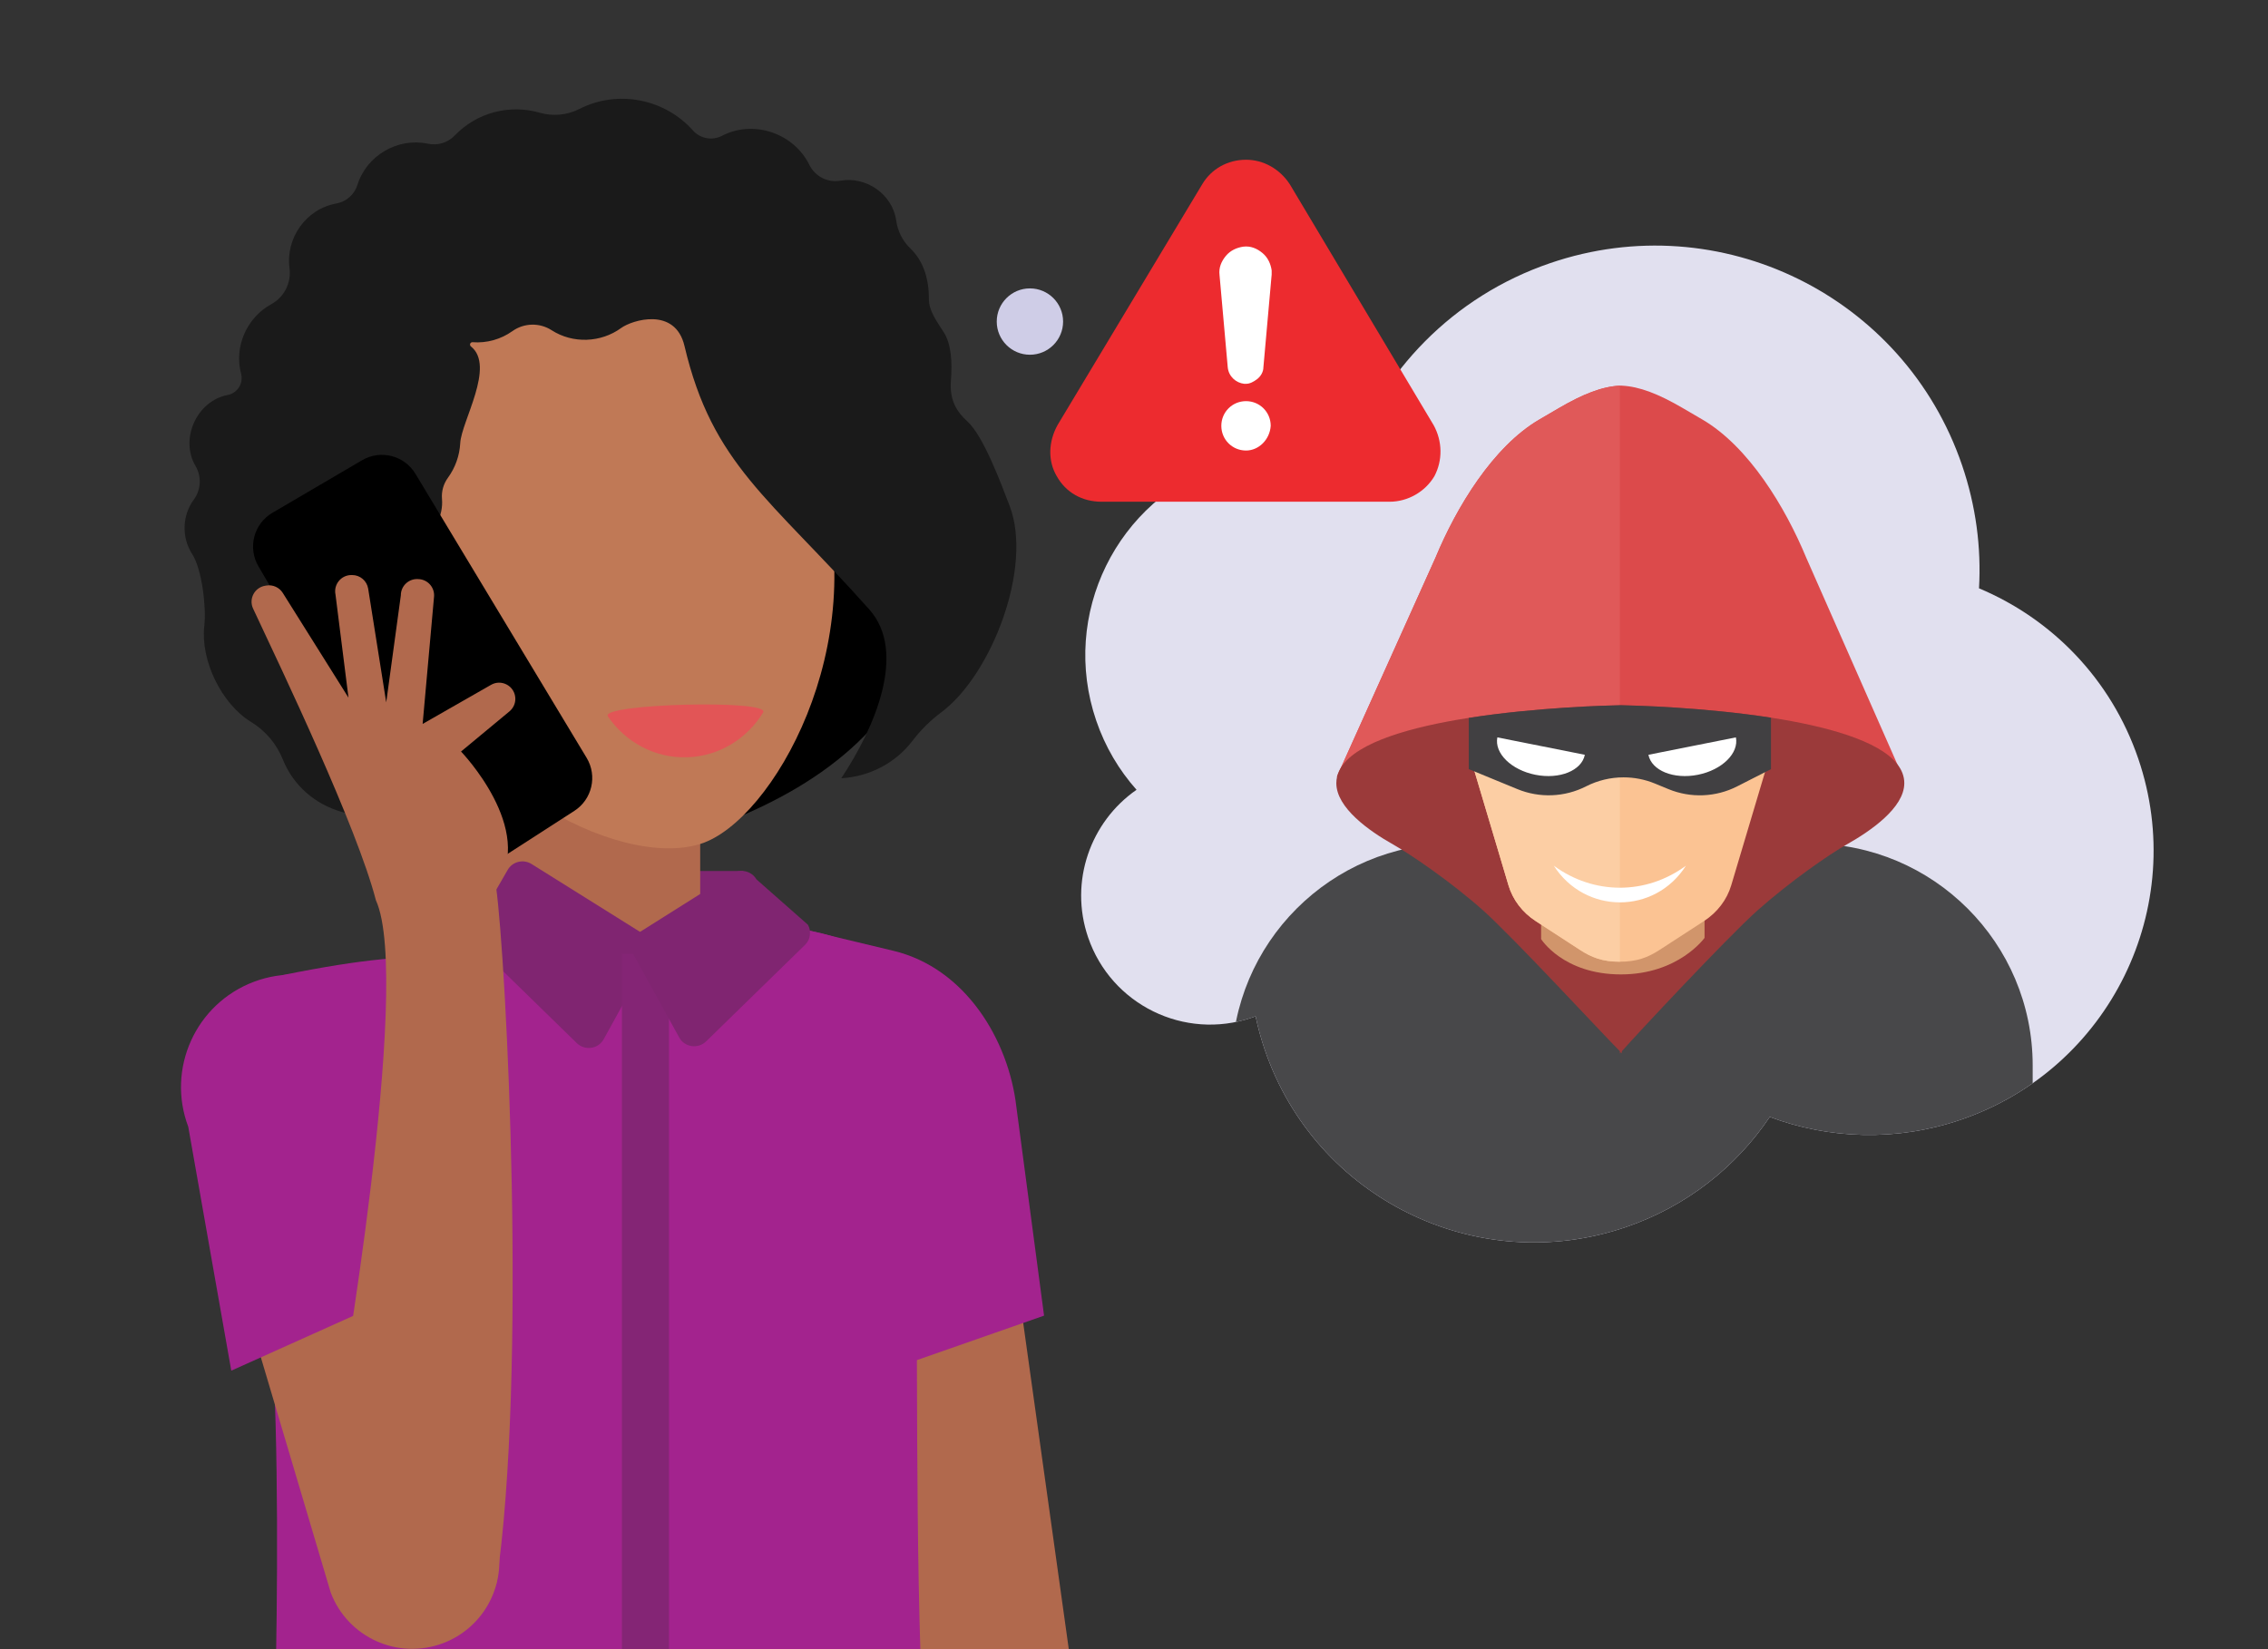 <?xml version="1.0" encoding="UTF-8"?>
<svg id="Layer_1" data-name="Layer 1" xmlns="http://www.w3.org/2000/svg" xmlns:xlink="http://www.w3.org/1999/xlink" viewBox="0 0 1100 800">
  <rect x="0" y="0" width="1100" height="800" fill="#333333" stroke="none"/>
  <defs>
    <style>
      .cls-1 {
        fill: none;
      }

      .cls-2 {
        fill: #cfcde7;
      }

      .cls-3 {
        fill: #414042;
      }

      .cls-4 {
        fill: #d1956b;
      }

      .cls-5 {
        fill: #fbc393;
      }

      .cls-6 {
        fill: #802571;
      }

      .cls-7 {
        fill: #c07956;
      }

      .cls-8 {
        fill: #e25556;
      }

      .cls-9 {
        fill: #fccea4;
      }

      .cls-10 {
        fill: #e1e0ef;
      }

      .cls-11 {
        fill: #a3238e;
      }

      .cls-12 {
        fill: #b1694d;
      }

      .cls-13 {
        fill: #dc4a4b;
      }

      .cls-14 {
        clip-path: url(#clippath-2);
      }

      .cls-15 {
        fill: #e05959;
      }

      .cls-16 {
        fill: #842575;
      }

      .cls-17 {
        fill: #fff;
      }

      .cls-18 {
        fill: #ed2b2f;
      }

      .cls-19 {
        fill: #9b3a3a;
      }

      .cls-20 {
        fill: #1a1a1a;
      }

      .cls-21 {
        clip-path: url(#clippath);
      }

      .cls-22 {
        fill: #48484a;
      }
    </style>
    <clipPath id="clippath">
      <rect class="cls-1" width="1100" height="800"/>
    </clipPath>
    <clipPath id="clippath-2">
      <path class="cls-1" d="M951.15,543.12c-31.39,10.72-63.98,9.48-92.8-1.31-16.22,24.12-40.18,43.33-69.8,53.45-72.08,24.62-150.47-13.86-175.09-85.93-1.85-5.42-3.34-10.87-4.49-16.33-.61.23-1.23.45-1.84.66-32.68,11.16-68.22-6.28-79.39-38.96-9.24-27.05,1.12-56.05,23.49-71.58-8.45-9.49-15.2-20.79-19.56-33.58-17.53-51.35,9.87-107.18,61.22-124.72,20.71-7.07,42.14-6.84,61.51-.67,15.48-43.8,50.13-80.35,97.51-96.53,82.21-28.08,171.62,15.8,199.7,98.02,6.77,19.82,9.36,40.05,8.23,59.75,35.09,14.71,63.97,43.79,77.24,82.63,24.62,72.08-13.86,150.47-85.93,175.09Z"/>
    </clipPath>
  </defs>
  <g class="cls-21">
    <g>
      <polygon class="cls-12" points="487.81 581.25 519.86 810.64 485.38 889.17 440.22 860.56 417.97 775.88 417.97 567.96 487.81 581.25"/>
      <path d="M450.22,235.06c7.89,32.17,4.79,67.52-11.56,96.33-24.39,43-73.39,65.61-121.02,78.86-11.74,3.27-24.27,6.13-35.97,2.71-8.05-2.36-14.96-7.5-21.5-12.77-16.57-13.36-32.21-28.48-42.46-47.13-14.3-26-17.02-56.77-16.47-86.44.3-16.51,1.55-33.15,6.1-49.03,10.19-35.52,37.55-65.58,71.77-79.52,33.74-13.74,72.77-11.18,105.07,5.26,34.91,17.77,56.74,53.83,66.04,91.72Z"/>
      <path class="cls-11" d="M218.83,464.12c-22.06-.36-41.01.68-81.9,8.91-.23.05-.29.34-.09.47,96.62,62.14,11.93,249.32,6.54,260.62-.1.2.1.42.31.35l74.8-23.09c.11-.03.18-.13.18-.25l.41-246.75c0-.14-.12-.26-.26-.26Z"/>
      <path class="cls-11" d="M328.2,449.95c31.18,0,82.44-8.01,107.5,26.33,17.52,24.01,0,331.12,19.58,431.91,15.63,80.44-323.19-34.31-323.19-34.31,0,0,8.07-210.26-6.09-275.09-14.16-64.83,48.1-129.29,48.1-129.29l154.1-19.54Z"/>
      <rect class="cls-6" x="327.77" y="422.52" width="32.7" height="18.6" transform="translate(688.24 863.64) rotate(-180)"/>
      <rect class="cls-12" x="240.27" y="344.88" width="99.32" height="117.38" transform="translate(579.87 807.14) rotate(-180)"/>
      <path class="cls-7" d="M189.53,297.8c26.29,81.75,110.89,124.21,150.44,111.49,34.54-11.11,83.55-96.53,57.26-178.28-26.29-81.75-94.1-133.07-151.45-114.63-57.36,18.44-82.54,99.67-56.25,181.42Z"/>
      <path class="cls-8" d="M370.13,345.59c-7.71,12.66-21.21,21.26-36.82,21.76-15.84.51-30.04-7.44-38.5-19.88-4.13-6.06,79.25-8.31,75.33-1.87Z"/>
      <path class="cls-20" d="M450.52,144.97c.03-9.05-2.32-18.05-8.94-24.4-3.76-3.61-6.19-8.38-6.91-13.54-1.8-12.94-14.7-21.57-27.02-19.38-6.19,1.09-12.34-2.05-15.11-7.67-7.48-15.25-26.9-22.11-42.4-14.09-4.73,2.45-10.54,1.37-14.08-2.61-13.72-15.39-36.44-19.88-55.02-10.44-5.96,3.05-12.87,3.69-19.31,1.83-14.62-4.22-30.53-.06-41.17,11.06-3.33,3.48-8.24,4.99-12.96,4-14.74-3.11-29.73,5.63-34.26,19.99-1.47,4.68-5.42,8.14-10.24,9-14.85,2.67-24.61,16.99-22.69,31.33.96,7.12-2.58,14.11-8.89,17.55-11.75,6.41-18.09,20.51-14.6,33.65.6,2.25.22,4.64-1.01,6.61-1.25,1.97-3.25,3.34-5.54,3.76-14.91,2.84-23.28,21.35-15.54,34.44,3.01,5.11,2.68,11.54-.84,16.31-5.67,7.68-5.96,18.41-.79,26.39,4.8,7.41,6.91,26.03,5.89,34.81-1.94,16.59,8.24,37.83,22.68,46.64,7,4.27,12.41,10.7,15.45,18.3,10.2,25.5,43.06,35.61,65.81,18.71,3.65-2.72,8.63-2.91,12.48-.49,10.99,6.92,25.08,5.56,34.64-2.35-12.36-10.59-23.94-23.12-33.75-37.49,5.1-4.68,5.8-14.53,2.35-25.54-6.76-4.81-13.05-10.17-18.92-15.9l.11-.03c-.65-.65-1.34-1.25-1.97-1.9-1.42-1.41-2.15-3.38-1.99-5.38.27-3.67-.58-7.42-2.66-10.63-.16-.26-.33-.51-.5-.75-1.82-2.53-1.42-6.02.94-8.08,3.38-2.93,5.39-7.02,5.85-11.28.25-2.33,1.66-4.37,3.74-5.42,7.71-3.93,11.68-11.99,11.02-19.94-.32-3.65.7-7.28,2.85-10.24,3.6-4.93,5.68-10.81,6-16.86.54-10.49,17.19-37.35,5.18-46.89-.39-.32-.53-.84-.36-1.32.19-.47.65-.77,1.15-.73,6.96.53,13.78-1.43,19.32-5.37,5.66-4.03,13.2-4.2,19.04-.44,10.3,6.64,23.96,6.04,33.7-1.08,5.32-3.87,26.23-10.4,30.73,8.72,13.58,57.63,41.24,73.46,89.65,127.83,18.41,20.68,2.7,57.31-13.61,81.86,6.95-.4,13.7-2.3,19.75-5.57,5.7-3.05,10.76-7.31,14.82-12.64,3.97-5.21,8.74-9.9,13.97-13.8,24.36-18.18,44.53-70.41,33.09-100.18-4.02-10.5-12.65-33.83-20.44-40.89-5.47-4.96-8.71-10.56-8.01-19.77.71-9.21.15-17.82-3.48-23.49-3.62-5.67-7.22-10.47-7.21-16.21Z"/>
      <path d="M135.63,292.25c-.29-.44-5.36-9.1-10.3-17.56-5.28-9.04-2.24-20.64,6.79-25.93l43.51-25.51c8.96-5.25,20.49-2.32,25.85,6.58l83.04,137.79c5.29,8.78,2.65,20.19-5.97,25.74l-45.18,29.12-78.77-87.68-18.97-42.55Z"/>
      <path class="cls-12" d="M104.79,585.28l55.61,187.25c8.26,21.83,32.65,32.83,54.48,24.57h0c21.83-8.26,32.83-32.65,24.57-54.48l-70.13-185.36c-8.26-21.83-32.65-32.83-54.48-24.57h0c-21.83,8.26-18.3,30.76-10.04,52.59Z"/>
      <path class="cls-11" d="M91.32,546.65l20.85,118.25,115.63-51.98-34.38-104.9c-10.67-28.19-42.17-42.4-70.36-31.73h0c-28.19,10.67-42.4,42.17-31.73,70.36Z"/>
      <path class="cls-6" d="M312.16,453.13l-54.34-34c-3.98-2.49-9.24-1.21-11.56,2.8l-15.88,27.49c-1.83,3.17-1.27,7.17,1.38,9.76l47.98,46.82c3.91,3.81,10.42,2.89,13.03-1.84l22.24-40.32c2.06-3.74.82-8.42-2.85-10.71Z"/>
      <path class="cls-12" d="M163.86,684.47h0s36.51-208.19,18.46-247.75c-9.31-35.84-45.2-110.86-59.56-141.48-2.22-4.73.7-10.26,5.86-11.1l.6-.1c3.12-.51,6.25.9,7.93,3.58l31.87,50.81-6.3-49.99c-1.03-4.89,2.7-9.49,7.7-9.49h.38c3.87,0,7.16,2.81,7.77,6.63l8.75,55.13,7.09-51.91c-.02-4.74,4.11-8.42,8.82-7.85l.39.02c4.22.51,7.27,4.28,6.89,8.51l-5.53,61.69,33.19-18.97c4.88-2.79,11.03.29,11.71,5.87h0c.33,2.66-.72,5.3-2.79,7.01l-23.49,19.48s36.6,37.91,16.99,65.69c5.03,36.14,15.23,236.36.08,338.26"/>
      <rect class="cls-16" x="301.64" y="462.69" width="22.83" height="396.45"/>
      <path class="cls-6" d="M310.06,452.28l45.25-28.52c3.98-2.49,9.24-1.21,11.56,2.8l24.97,22.02c1.83,3.17,1.27,7.17-1.38,9.76l-47.98,46.82c-3.9,3.81-10.42,2.89-13.03-1.84l-22.24-40.32c-2.06-3.74-.82-8.42,2.85-10.71Z"/>
      <path class="cls-10" d="M951.15,543.12c-31.39,10.72-63.98,9.48-92.8-1.31-16.22,24.12-40.18,43.33-69.8,53.45-72.08,24.62-150.47-13.86-175.09-85.93-1.85-5.42-3.34-10.87-4.49-16.33-.61.23-1.23.45-1.84.66-32.68,11.16-68.22-6.28-79.39-38.96-9.24-27.05,1.12-56.05,23.49-71.58-8.45-9.49-15.2-20.79-19.56-33.58-17.53-51.35,9.87-107.18,61.22-124.72,20.71-7.07,42.14-6.84,61.51-.67,15.48-43.8,50.13-80.35,97.51-96.53,82.21-28.08,171.62,15.8,199.7,98.02,6.77,19.82,9.36,40.05,8.23,59.75,35.09,14.71,63.97,43.79,77.24,82.63,24.62,72.08-13.86,150.47-85.93,175.09Z"/>
      <circle class="cls-2" cx="578.11" cy="168.56" r="28.66"/>
      <circle class="cls-2" cx="499.52" cy="155.99" r="16.09"/>
      <path class="cls-11" d="M506.38,638.21l-113.54,39.71v-226.39l40.43,9.69c34.99,8.39,55.93,43.26,59.67,75.66l13.44,101.33Z"/>
      <g>
        <polygon class="cls-17" points="597.79 99.72 566.97 157.15 566.97 206.58 597.79 230.82 635.46 221.84 648.77 186.17 621.65 106.9 597.79 99.72"/>
        <path class="cls-18" d="M695.26,206.13l-69.64-116.66c-4.88-7.54-12.86-11.98-21.29-11.98-8.87,0-16.86,4.44-21.29,11.98l-70.08,116.66c-4.44,7.98-4.88,17.3-.44,24.84,4.44,7.98,12.42,12.42,21.73,12.42h139.72c8.87,0,17.3-4.88,21.74-12.42,3.99-7.54,3.99-16.86-.44-24.84ZM604.33,218.55c-6.65,0-11.98-5.32-11.98-11.98,0-6.65,5.32-11.98,11.98-11.98,6.65,0,11.98,5.32,11.98,11.98-.44,6.65-5.77,11.98-11.98,11.98ZM616.75,133.39l-3.99,44.8c0,2.22-1.33,4.44-3.1,5.77-1.77,1.33-3.55,2.22-5.32,2.22h-.89c-3.99-.44-7.54-3.55-7.98-7.98l-3.99-44.8c-.44-3.55.89-6.65,3.11-9.31,2.22-2.66,5.32-3.99,8.43-4.44,3.55-.44,6.65.89,9.31,3.1,2.66,2.22,3.99,5.32,4.44,8.43,0,.89,0,1.77,0,2.22Z"/>
      </g>
      <g class="cls-14">
        <g>
          <path class="cls-22" d="M704.97,409.21h173.29c59.39,0,107.61,48.22,107.61,107.61v129.05h-388.5v-129.05c0-59.39,48.22-107.61,107.61-107.61Z"/>
          <g id="hacker">
            <g>
              <g>
                <path class="cls-13" d="M920.21,370.71l-44.17-100.17c-10.12-24.41-27.82-53.85-50.39-67.04l-9.48-5.54c-11.72-6.84-20.96-10.46-29.56-10.88v-.04s-.33.02-.48.03c-.16,0-.48-.02-.48-.03v.04c-8.6.42-17.84,4.03-29.57,10.88l-9.47,5.54c-22.56,13.19-40.26,42.63-50.39,67.04l-45.75,101.64-1.87,4.16-.25.55s.04-.04.13-.11c1.42-1.06,14.86-10.22,63.87-15,17.61-1.71,39.82-2.86,67.72-2.86,1.88,0,3.65,0,5.56.02h0s.32,0,.48,0h.48c1.91-.02,3.67-.03,5.56-.03,27.47,0,49.37,1.11,66.76,2.79,52.5,5.04,64,15.17,64,15.17l-2.72-6.17Z"/>
                <path class="cls-15" d="M696.23,270.54c10.12-24.41,27.82-53.85,50.39-67.04l9.47-5.54c11.72-6.85,20.96-10.46,29.56-10.88v171.86c-1.91-.01-3.67-.02-5.56-.02-110.39,0-131.72,17.95-131.72,17.95l47.86-106.34Z"/>
                <path class="cls-19" d="M923.6,379.93c0,11.92-16.29,23.16-27.9,29.7-8.36,4.71-27.47,17.92-43.32,32.03-14.56,12.98-59.09,60.67-65.77,68.29v1.03s-.17-.19-.48-.51c-.31.33-.48.51-.48.51v-1.03c-7.64-7.62-51.75-55.31-66.31-68.29-15.84-14.11-35.35-27.32-43.7-32.03-11.61-6.54-27.51-17.78-27.51-29.7,0-1.08.12-2.13.37-3.16.04-.15.07-.29.12-.44.39-1.45,1.02-2.83,1.87-4.16,7.88-12.33,34.35-19.62,61.89-23.93,32.79-5.13,67.07-6.03,73.28-6.14v-.02s.17,0,.48,0c.3,0,.48,0,.48,0v.02c6.15.11,39.88,1,72.32,6.03,26.56,4.13,52.27,11.03,61.27,22.57,2.18,2.79,3.39,5.86,3.39,9.22Z"/>
              </g>
              <g>
                <path class="cls-4" d="M786.14,472.68c27.98,0,40.58-17.72,40.58-17.72v-13.54s-79.27,0-79.27,0v14.12s10.71,17.14,38.69,17.14Z"/>
                <path class="cls-5" d="M728.28,362.97c6.15,2.5,13.2,4.55,20.3,4.93,14.19.75,30.47-9.91,37-9.91,6.53,0,22.97,10.65,37.16,9.91,7.1-.37,14.15-2.42,20.3-4.93,7.5-3.05,15.5,3.21,13.33,10.47l-16.71,56.03c-2.09,7.02-6.78,13.16-13.25,17.36l-21.48,13.95c-5.67,3.68-10.99,5.74-19.36,5.74-8.37,0-13.61-2.06-19.28-5.74l-21.44-13.95c-6.47-4.2-11.14-10.34-13.23-17.36l-16.7-56.03c-2.17-7.26,5.84-13.53,13.34-10.47Z"/>
                <path class="cls-9" d="M728.28,362.97c6.15,2.5,13.2,4.55,20.3,4.93,14.19.75,30.47-9.91,37-9.91.02,0,.05,0,.08,0v108.53s-.05,0-.08,0c-8.37,0-13.61-2.06-19.28-5.74l-21.44-13.95c-6.47-4.2-11.14-10.34-13.23-17.36l-16.7-56.03c-2.17-7.26,5.84-13.53,13.34-10.47Z"/>
                <path class="cls-17" d="M817.69,419.95c-19.37,14.25-44.69,14.22-64.08,0,15.16,23.66,48.95,23.76,64.08,0Z"/>
              </g>
            </g>
          </g>
          <path class="cls-3" d="M858.94,348.14v24.97l-16.37,8.34c-10.39,5.3-22.56,5.79-33.35,1.35l-6.58-2.71c-4.88-2.01-10.04-3-15.2-3-6.24,0-12.47,1.46-18.15,4.35-10.39,5.3-22.56,5.79-33.35,1.35l-23.56-9.69v-24.85c32.79-5.13,67.07-6.03,73.28-6.14v-.02s.17,0,.48,0c.3,0,.48,0,.48,0v.02c6.15.11,39.88,1,72.32,6.03Z"/>
          <g>
            <path class="cls-17" d="M726.23,357.7c-1.53,7.69,6.73,15.81,18.45,18.14,11.72,2.33,22.45-2.01,23.98-9.7l-42.43-8.44Z"/>
            <path class="cls-17" d="M841.93,357.7c1.53,7.69-6.73,15.81-18.45,18.14-11.72,2.33-22.45-2.01-23.98-9.7l42.43-8.44Z"/>
          </g>
        </g>
      </g>
    </g>
  </g>
</svg>
